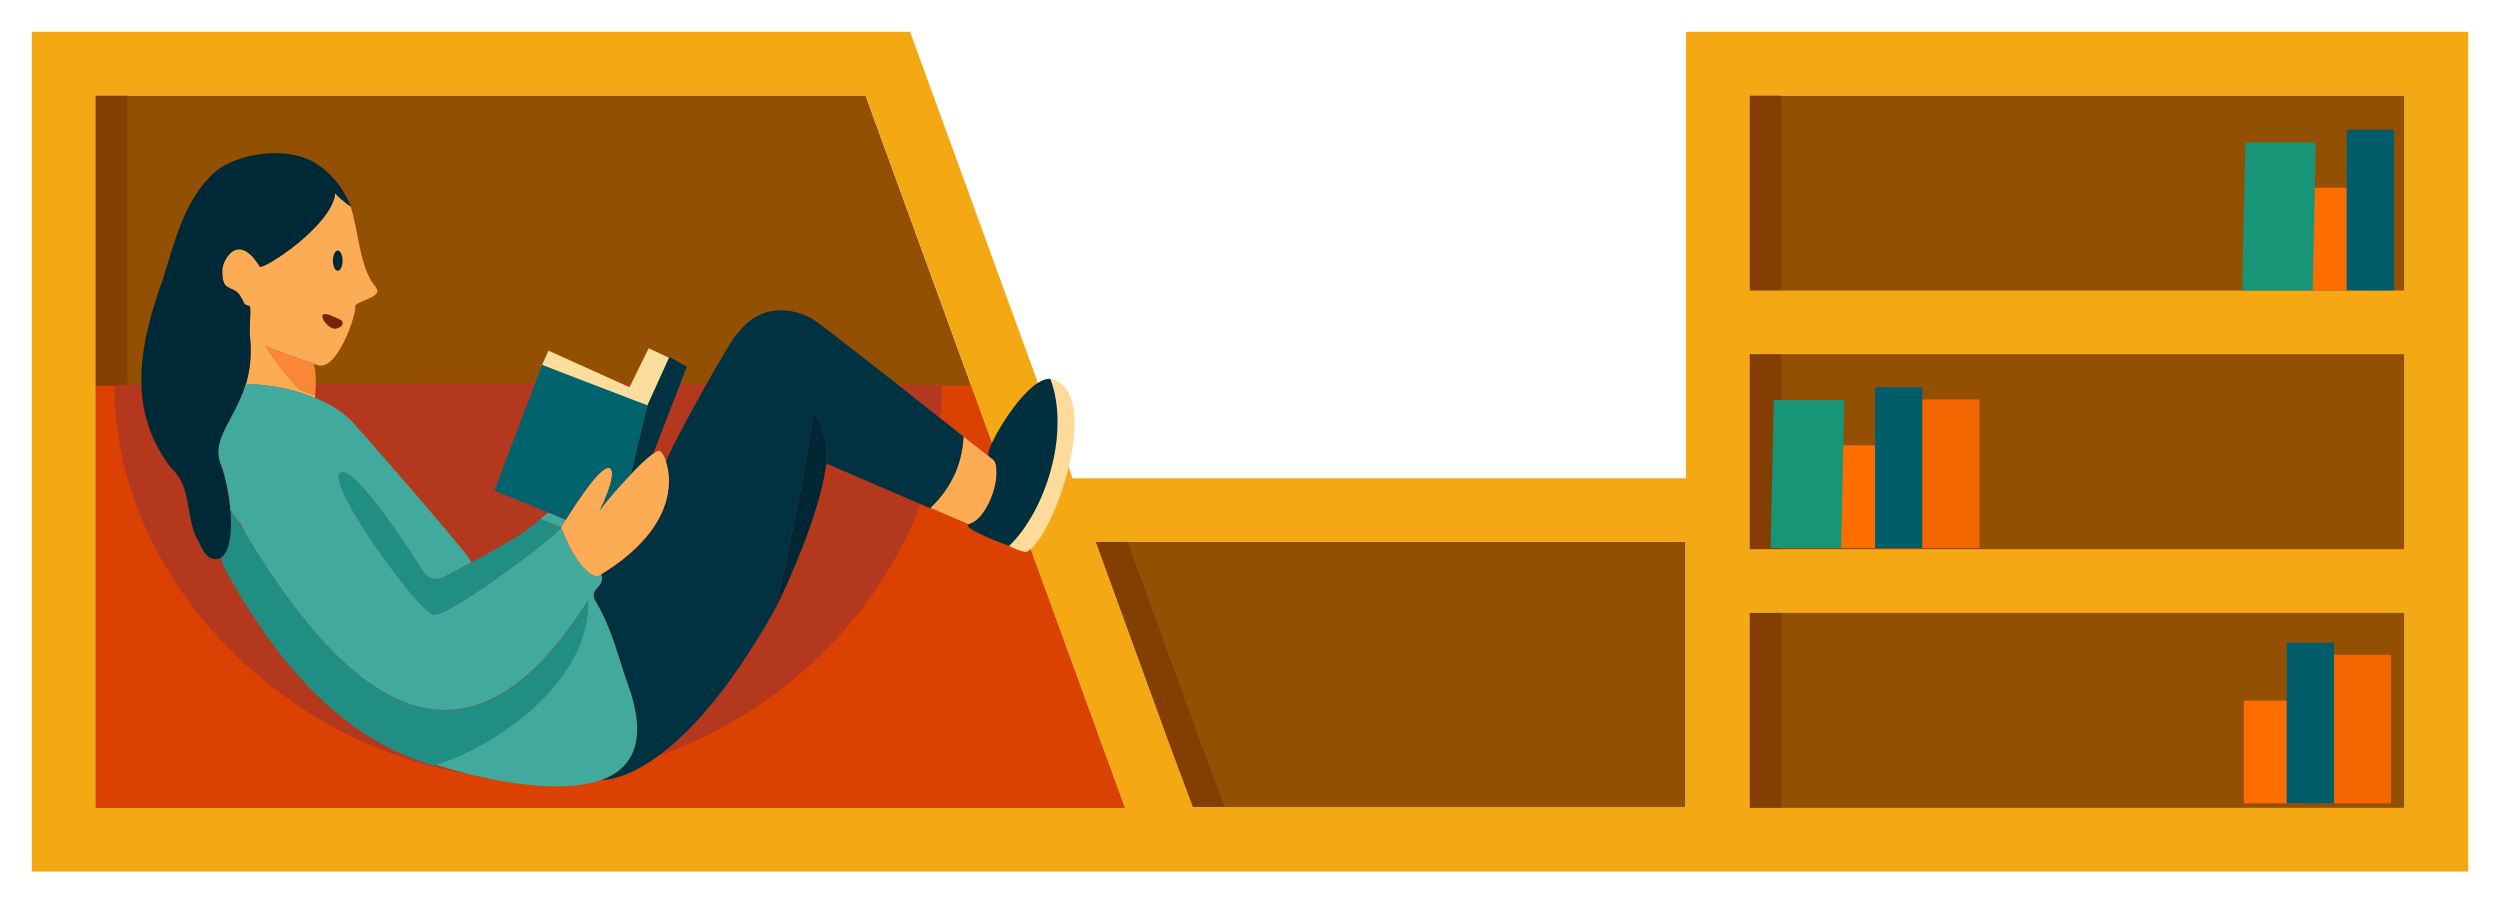 <?xml version="1.0" encoding="UTF-8"?><svg id="b" xmlns="http://www.w3.org/2000/svg" viewBox="0 0 1572.06 568.02"><g id="c"><rect x="1100.15" y="60.03" width="411.91" height="448.02" style="fill:#945002;"/><polygon points="60 60.03 60 508.05 707.42 508.05 544.28 60.03 60 60.03" style="fill:#945002;"/><polygon points="736.2 470.17 750.1 507.45 1059.93 507.45 1059.93 340.76 689.07 340.76 736.2 470.17" style="fill:#945002;"/><rect x="1100.15" y="60.03" width="20" height="448.02" style="fill:#833e02;"/><rect x="60" y="60.03" width="20" height="184.06" style="fill:#833e02;"/><polygon points="60 508.05 60 242.52 610.73 242.52 707.42 508.05 60 508.05" style="fill:#dc4104;"/><path d="M332.08,489.59c132.62,0,260.13-114.35,260.13-246.97,0-1.87-520.26-1.87-520.26,0,0,132.62,127.51,246.97,260.13,246.97Z" style="fill:#b4381d;"/><path d="M1552.06,20h-491.91v280.73h-385.64L572.29,20H20v528.02h1532.06V20h0ZM1100.15,182.68V60.03h411.91v122.66h-411.91ZM60,508.05V60.03h484.28l163.14,448.02H60ZM1512.06,345.37h-411.91v-122.68h411.91v122.68h0ZM750.1,507.45l-13.9-37.28-47.12-129.41h370.85v166.69h-309.83ZM1100.15,508.05v-122.68h411.91v122.68h-411.91Z" style="fill:#f4a914;"/><polygon points="709.07 340.76 689.07 340.76 736.2 470.17 750.1 507.45 770.1 507.45 756.2 470.17 709.07 340.76" style="fill:#833e02;"/><path d="M660.5,238.26c12.61,33.13-2.74,82.84-26,105,0,0,4.5,2.75,10.71,3.87,16.95-6.49,50.02-101.67,15.29-108.87Z" style="fill:#fddb9a;"/><path d="M609.78,329.39c9.77-2.73,18.97-24.25,16.45-37.1-.27-1.3-.76-2.17-1.32-2.84-5.77-4.52-12.3-9.62-19.03-14.87-.91,18.01-8.24,32.72-20.8,44.75l24.01,10.34c.18-.11.41-.2.69-.28Z" style="fill:#fdac55;"/><path d="M660.5,238.26c12.61,33.13-2.74,82.84-26,105,0,0-32.49-11.69-24.71-13.87,9.77-2.73,18.97-24.25,16.45-37.1-1.25-5.95-6.95-3.37-4.09-9.77,3.57-10.82,24.98-45.4,38.36-44.26Z" style="fill:#002f3f;"/><path d="M235.83,179.95c-9.54-11.11-10.65-35.82-15.32-50.11-.63-.42-5.32-3.55-9.73-8.26-1.85,20.32-45.77,48.73-47.47,46-13.49-21.75-22.53-4.86-23.45,1.12,0,.03,0,.06-.01.08-.04.27-.06.52-.07.73-.1,4.85.51,7.56,1.54,9.22,1.16,1.43,2.82,2.13,4.65,3.17,1.85.77,3.81,1.78,5.42,4.73.17.23.33.46.49.71.12.18.22.36.31.54.63.74.67,2.31,1.88,3.44.59.42,1.47.73,2.88.91.4.46.5,1.87.48,3.8-.02,3.02-.37,7.43-.38,11.47,0,1.45.05,2.84.18,4.09.07.63.11,1.27.15,1.93.96,11.35-.47,20.69-2.93,28.69,1.67-.49,2.9-.63,3.36-.61,13.62.57,27.86,3.48,40.23,8.59.02-.54.04-1.1.06-1.69-.27-.09-.56-.2-.87-.31-.06-.02-.11-.04-.16-.06-.34-.12-.7-.25-1.08-.38-.18-.06-.37-.13-.56-.2-.22-.08-.43-.15-.65-.23-.09-.03-.17-.06-.26-.09-.74-.26-1.49-.52-2.21-.76-.04-.01-.08-.03-.13-.04-.36-.12-.71-.23-1.05-.34-.01,0-.02,0-.03-.01-.37-.12-.72-.22-1.05-.32-.34-.1-.66-.19-.94-.26-9.9-9.03-22.39-28.13-22.39-28.13,3.68,2.11,28.77,10.93,30.39,11.13.04.1.07.21.1.31,1.51.44,2.42.69,2.44.7,12.2,4.72,24.93-32.36,23.66-37.28,3.53-4.08,18.64-5.41,12.51-12.3Z" style="fill:#fdac56;"/><path d="M214.9,201.54s-6.98-3.79-10.01-4.02c-6.22-.94,1.94,10.93,7,9,5.46-1.66,3.01-4.98,3.01-4.98Z" style="fill:#792306;"/><ellipse cx="212.39" cy="163.9" rx="3.03" ry="6.38" style="fill:#002938;"/><path d="M197.11,228.52c1.68,4.79,1.85,12.59,1,20-2.46-.87-6.71-2.42-9-3-9.9-9.03-22.39-28.13-22.39-28.13,3.68,2.11,28.77,10.93,30.39,11.13Z" style="fill:#fc8837;"/><path d="M369.88,377.52c-73.6,117.12-144.24,69.81-206.26-27.18-6.17-9.2-12.26-21.28-18.69-29.45,1.1,13.86-.43,26.59-6.13,29.87.74,2.89,2.03,6.09,4.08,9.76,29.44,52.61,69.51,103.32,130,121,41.49-12.36,99.21-54.93,97-104Z" style="fill:#208e82;"/><path d="M199.78,103.52c15.23,9.88,20.8,26.37,20.8,26.37,0,0-5.06-3.24-9.81-8.32-1.85,20.32-45.77,48.73-47.47,46-14.17-22.85-23.43-3.06-23.53,1.94-.34,16.6,7.62,8.19,12.1,18.1,1.37.77.45,4.3,5.07,4.9,1.26,1.48-.44,12.46.27,19.36,4.56,43.91-26.49,58.37-18.45,79.64s10.56,61.81-4,60c-6.51-.81-8.39-8.78-11-13-7.07-14.04-3.3-33.06-16-44-28.84-37.52-19.79-78.73-4.99-120,6.98-22.34,13.14-49.03,32-66,13.36-12.02,46.53-17.77,65-5Z" style="fill:#002938;"/><path d="M213.75,297.4c-9.35,7.12,51.88,90.89,59.16,89.12,9.52,1.78,82.02-53.21,79.98-55l-13.02-5.27s-7.62,6.31-8.98,7.27c-5.07,4.27-37.07,21.75-51.77,29.41-4.17,2.17-9.28,1.15-12.3-2.46,0,0-43.73-70.18-53.07-63.07Z" style="fill:#208e82;"/><path d="M344.99,322.49c-.63,0-2.48,1.54-5.11,3.76l13.01,5.27s1.06-1.77,2.78-4.53c-3.52-1.73-9.5-4.49-10.67-4.5Z" style="fill:#42aa9c;"/><path d="M374.2,377.33c-1.32-2.25-.95-5.1.86-6.97,3.02-3.11,4.48-5.37,3.12-9.2,0-.01,0-.02,0-.04,0,0-.02,0-.02.01,0,0,0,0,0,0-.75.46-1.5.92-2.27,1.39-1.19-.17-2.36-.59-3.5-1.19,0,0,0,0,0,0-.01,0-.03-.02-.04-.02-.4-.22-.8-.46-1.2-.72-.14-.09-.27-.19-.4-.29-.28-.19-.55-.39-.82-.61-.15-.12-.3-.25-.45-.37-.25-.21-.51-.43-.76-.66-.15-.14-.3-.28-.45-.42-.26-.24-.51-.5-.76-.76-.13-.14-.27-.27-.4-.42-.3-.32-.59-.65-.88-.99-.08-.09-.16-.18-.24-.28-.37-.44-.73-.89-1.09-1.35-.09-.12-.19-.25-.28-.37-.26-.35-.52-.7-.78-1.05-.13-.18-.25-.35-.37-.53-.22-.32-.44-.63-.66-.96-.13-.19-.25-.38-.38-.57-.21-.32-.42-.65-.62-.97-.12-.19-.24-.38-.35-.57-.22-.36-.44-.72-.65-1.08-.09-.16-.19-.31-.28-.47-.3-.52-.59-1.03-.88-1.55-.03-.05-.06-.1-.08-.15-.26-.47-.51-.93-.75-1.4-.09-.17-.18-.34-.27-.52-.18-.34-.36-.68-.53-1.02-.1-.19-.19-.38-.28-.57-.16-.32-.32-.64-.47-.95-.09-.18-.18-.37-.26-.55-.15-.32-.3-.64-.45-.95-.08-.16-.15-.32-.23-.48-.17-.38-.34-.75-.5-1.11-.03-.07-.06-.14-.09-.21,0,0,0,0,0,0-1.79-4.01-2.81-6.89-2.81-6.89.03.03.04.07.04.12,0,.02-.01.04-.02.06,0,.04-.02.08-.04.13-.01.03-.04.07-.06.1-.03.05-.06.1-.1.16-.03.04-.07.09-.11.14-.05.06-.09.12-.14.18-.05.06-.1.12-.15.18-.06.07-.12.14-.19.21-.06.07-.13.14-.2.21-.08.08-.15.16-.23.24-.08.08-.16.16-.24.24-.09.09-.18.18-.27.27-.09.09-.19.18-.29.28-.1.09-.2.19-.3.29-.11.1-.22.21-.34.32-.11.1-.22.2-.33.3-.13.11-.26.23-.39.35-.12.1-.24.21-.36.32-.14.13-.29.25-.44.38-.12.11-.25.22-.38.33-.16.14-.32.27-.48.42-.13.11-.27.23-.41.35-.17.15-.35.29-.53.45-.14.12-.29.24-.43.36-.19.16-.38.32-.58.48-.13.11-.27.22-.4.33-.22.18-.44.36-.66.55-.12.1-.24.2-.36.3-.25.21-.5.41-.76.62-19.44,15.86-63.56,47.7-70.84,46.34-.23.06-.51.03-.84-.08-.33-.11-.71-.29-1.13-.55-.42-.26-.89-.59-1.4-.99-.51-.4-1.06-.87-1.65-1.4-.39-.36-.81-.75-1.23-1.16-.11-.1-.22-.21-.32-.32-1.45-1.42-3.07-3.14-4.82-5.11-.14-.16-.28-.32-.43-.48-.32-.36-.63-.72-.96-1.09-.16-.19-.33-.38-.49-.57-.33-.38-.66-.77-1-1.17-.15-.17-.29-.34-.44-.52-1.33-1.57-2.71-3.25-4.12-5.01-.45-.56-.9-1.13-1.36-1.71-.61-.77-1.23-1.56-1.85-2.35-.15-.2-.31-.4-.46-.6-2.18-2.81-4.41-5.77-6.65-8.81-.15-.21-.31-.42-.46-.63-2.37-3.24-4.74-6.56-7.05-9.91-.1-.15-.21-.3-.31-.45-.71-1.03-1.42-2.07-2.12-3.11-.13-.19-.26-.38-.39-.58-.7-1.03-1.38-2.06-2.06-3.09-.1-.16-.2-.31-.31-.47-1.3-1.97-2.57-3.93-3.78-5.87-.14-.22-.28-.44-.41-.66-1.86-2.96-3.6-5.85-5.19-8.61-.12-.21-.24-.42-.36-.63-.3-.52-.59-1.04-.88-1.56-.12-.22-.25-.44-.37-.66-.33-.6-.66-1.2-.97-1.78-.05-.09-.1-.19-.15-.28-.36-.67-.7-1.33-1.03-1.98-.09-.18-.18-.36-.27-.54-.24-.48-.47-.95-.7-1.41-.1-.2-.19-.4-.29-.6-.23-.49-.46-.97-.68-1.44-.06-.13-.12-.26-.18-.38-.26-.58-.51-1.15-.74-1.71-.06-.14-.11-.27-.17-.41-.17-.42-.33-.82-.48-1.22-.06-.17-.13-.33-.19-.5-.14-.39-.27-.77-.4-1.13-.04-.12-.09-.25-.12-.37-.15-.47-.29-.93-.4-1.37-.02-.09-.04-.17-.06-.26-.09-.34-.16-.67-.22-.99-.02-.13-.05-.25-.07-.37-.05-.28-.08-.56-.11-.82,0-.1-.02-.2-.03-.3-.02-.34-.03-.66,0-.96,0-.04.01-.07.02-.11.02-.25.06-.48.12-.7.02-.08.05-.15.07-.22.06-.17.13-.33.21-.47.03-.06.06-.12.1-.18.13-.18.27-.35.44-.48.19-.15.4-.25.62-.33h0c.11-.04.22-.08.33-.11h0c.07-.02.14-.02.22-.03,0,0,0,0,0,0,.07-.01.15-.02.22-.02.12,0,.24,0,.36,0h0s.05,0,.07,0c.17.01.35.03.54.07h0c.08.02.17.04.26.06.13.03.26.07.4.12,0,0,0,0,0,0,.12.04.24.08.37.13h0c.43.17.89.39,1.36.66.03.02.06.03.09.05,0,0,0,0,0,0,.12.07.24.14.35.21,0,0,0,0,0,0,.07.04.15.09.22.14.19.12.38.24.57.38,0,0,0,0,0,0,.12.08.24.17.37.26.15.11.3.22.46.34,0,0,0,0,0,0,.11.08.22.17.33.25.17.14.35.27.53.42,0,0,0,0,0,0,.12.1.25.21.37.31.19.16.39.33.59.5.14.12.27.24.41.36,0,0,0,0,0,0,.44.4.9.81,1.36,1.26,0,0,0,0,0,0,.17.16.35.34.52.51h0c.31.31.63.62.95.95.01.01.02.02.03.03h0c.24.24.48.49.72.75.1.1.19.2.29.3,0,0,0,0,0,0,.18.19.35.37.53.56.16.18.33.36.5.54h0c.14.16.28.31.43.47h0c.07.08.14.15.21.23.28.31.55.61.83.93,0,0,0,0,0,0,.16.18.33.37.49.56.89,1.02,1.8,2.08,2.71,3.18,0,0,0,0,0,0,0,0,0,0,0,0,.12.15.25.3.37.45h0c.24.3.47.58.71.87,0,0,0,0,0,0,.23.28.46.57.69.85.14.17.28.34.41.51,0,0,0,0,0,0,.16.2.32.4.47.6.21.27.42.53.64.8,0,0,0,0,0,0,.16.2.32.41.48.61,0,0,0,0,0,0,.21.27.42.54.64.81,0,0,0,0,0,0,.17.21.33.43.5.64,0,0,0,0,0,0,.2.26.41.53.61.79h0c.17.23.35.46.52.68,0,0,0,0,0,0,.2.26.4.52.6.78,0,0,0,0,0,0,.27.35.54.71.8,1.06.11.14.22.29.32.43,0,0,0,0,0,0,.54.72,1.09,1.45,1.63,2.18,0,0,0,0,0,.01.15.2.3.41.45.61.37.5.74,1.01,1.11,1.51.05.07.1.14.16.21,0,0,0,0,0,0,.54.74,1.08,1.48,1.61,2.23,0,0,0,0,0,0,.2.28.4.55.59.83,0,0,0,0,0,0,.53.75,1.07,1.49,1.59,2.24,0,0,0,0,0,0,.19.27.37.53.56.8,0,0,0,0,0,.01.17.24.34.48.5.71,0,0,0,0,0,0,.11.15.21.3.32.45,1.13,1.62,2.24,3.22,3.32,4.79.02.02.03.05.05.07,0,0,0,0,0,0,.28.42.57.83.85,1.24.07.1.14.2.2.3,0,0,.01.02.02.02.12.18.24.36.36.53,0,0,0,0,0,.01,0,0,0,.01.01.02,1.09,1.6,2.13,3.15,3.12,4.64,0,0,.01.02.02.02.09.13.17.26.26.39.29.44.58.88.87,1.31.1.15.2.3.29.44,0,0,0,0,0,0,.11.17.22.34.33.5.01.02.02.04.04.06.13.2.26.39.38.58.14.21.28.42.41.63,0,.01.02.02.02.03.08.12.16.24.24.36.31.47.61.94.91,1.39.01.02.03.04.04.06h0c.36.55.71,1.09,1.05,1.61,0,.01.02.03.02.04.13.2.25.39.38.58,0,0,0,.01.01.02.31.48.61.94.9,1.38,0,0,0,.01,0,.02.08.13.16.25.24.38.13.2.25.39.37.58,0,0,0,.01.01.02.09.14.18.28.26.41,0,0,0,0,0,.01.74,1.15,1.35,2.12,1.84,2.88,0,0,0,0,0,0h0c.06.1.12.19.18.28,0,0,0,.01,0,.02.04.06.07.11.11.17,0,.02.02.03.03.04.06.09.12.19.17.27,0,0,0,0,0,0,.05.08.1.16.15.23.01.02.02.04.04.06.02.03.04.06.05.09,0,0,0,.01.01.02.03.05.06.09.09.14.03.04.05.09.08.13.01.02.03.04.04.06,0,0,0,.01.01.02.16.26.35.5.55.73.06.07.12.14.19.21.09.1.19.19.28.28.11.1.22.21.33.3.1.09.2.17.3.26.01,0,.02.02.03.02.11.08.21.17.32.25.11.08.21.15.32.23.12.08.24.16.37.24.11.07.22.14.34.2.13.07.26.14.38.2.12.06.23.12.35.17.13.06.27.12.4.17.12.05.24.1.36.14.14.05.28.09.41.14.12.04.24.08.37.11.14.04.28.07.43.1.12.03.25.06.37.08.14.03.29.05.43.07.12.02.25.04.38.05.15.02.29.02.44.03.12,0,.25.02.37.02.15,0,.3,0,.45,0,.12,0,.25,0,.37-.01.15,0,.3-.03.46-.04.12-.01.24-.02.36-.04.16-.02.31-.05.47-.08.12-.02.23-.04.35-.07.02,0,.05-.01.07-.02.14-.03.28-.07.42-.11.11-.03.21-.06.32-.09.18-.06.36-.13.53-.19.09-.03.17-.06.26-.1.26-.11.52-.23.78-.36.44-.23.9-.47,1.38-.72.12-.06.25-.13.38-.2.33-.18.67-.35,1.02-.54.19-.1.39-.21.59-.31.19-.1.38-.2.57-.3.11-.06.22-.12.33-.18.24-.13.49-.26.74-.39.26-.14.52-.28.78-.42.3-.16.6-.32.91-.48.14-.07.28-.15.43-.23.07-.04.13-.07.2-.11.35-.19.71-.38,1.07-.57.06-.03.12-.06.17-.09.1-.05.2-.11.3-.16.41-.22.83-.44,1.25-.67.06-.03.12-.07.18-.1.5-.27,1-.54,1.5-.81,0,0,0,0,0,0,.82-.44,1.66-.9,2.51-1.35.13-.07.27-.14.4-.22.85-.46,1.7-.92,2.56-1.39-.32-1.08-1.28-2.69-3.25-5.15-18.38-22.97-68.85-80.42-72.13-83.92-.08-.09-.16-.17-.25-.26-14.49-13.95-39.62-21.79-62.94-22.76-.45-.02-1.68.12-3.35.6-6.8,22.05-21.5,33.88-15.67,49.29,3.07,8.13,5.34,19.06,6.15,29.38,1.04,1.32,2.07,2.74,3.09,4.23.16.23.33.44.51.65.82.9,3.91,4.96,5.08,7.98.13.34.28.68.47.99,3.19,5.34,6.35,10.85,9.53,15.59,62.02,96.99,132.67,144.3,206.26,27.18,0,0,0,0,0,0,0,0,0,0,0,0,0,0,0,0,0,0,2.17,48.48-54.14,90.62-95.51,103.54h0s153.93,51.65,122.01-46.47c-8.67-24.09-10.76-37.84-22.18-57.27Z" style="fill:#42aa9c;"/><polygon points="340.88 229.52 407.61 257.02 421.88 225.52 407.89 219 395.86 243.51 344.88 220.49 340.88 229.52" style="fill:#fcdd9c;"/><path d="M420.88,224.52l-13.79,30.35-10.44,43.41c-.07.07-.13.14-.2.21,5.39-5.62,10.73-10.73,14.37-13.3l21.06-54.66-11-6.02Z" style="fill:#003241;"/><path d="M395.07,299.94c-.06.07-.13.14-.19.2.06-.07.13-.14.19-.2Z" style="fill:#003241;"/><path d="M414.89,283.52c-4.5-2.01-35.52,32.98-38,38,9.01-18.19,10.17-28.91,4.61-27.08-8.09,2.65-28.61,37.09-28.61,37.09,0,0,10.34,29.16,23,31,61.65-36.9,43.51-76.99,39-79Z" style="fill:#fdac56;"/><path d="M381.49,294.43c5.57-1.82,4.4,8.9-4.61,27.08,1.32-2.66,10.63-13.72,19.77-23.24l10.44-43.41-66.21-25.35-30.01,78.98,44.96,18.21c5.97-9.56,19.46-30.24,25.65-32.27Z" style="fill:#00636e;"/><path d="M495.45,365.97c-3.14,7.03-5.9,12.74-7.73,16.33,2.69-5.07,5.27-10.6,7.73-16.33Z" style="fill:#003241;"/><path d="M510.88,200.52c-17.19-9.35-34.96-6.86-47,9-3.13.99-45.12,77.02-45,80.88,4.37,13.31,4.35,43.49-40.47,70.62-.06.11-.12.21-.18.32,1.25,3.72-.2,5.96-3.17,9.02-1.82,1.87-2.18,4.73-.86,6.97,10.35,17.6,13.04,30.54,19.9,50.73.08.24.17.5.25.74.16.46.31.91.47,1.38.13.37.26.76.4,1.14.12.35.24.69.36,1.04.26.74.53,1.49.8,2.24.3.93.58,1.85.85,2.75.08.26.15.52.23.78.2.68.38,1.34.56,2,.07.25.13.49.2.74.23.87.44,1.72.63,2.56.02.09.04.18.06.28.17.75.33,1.49.47,2.22.05.24.09.48.14.72.12.62.23,1.24.33,1.85.03.2.07.4.1.6.12.78.23,1.56.33,2.32.02.13.03.25.04.37.07.64.14,1.27.19,1.89.02.21.04.43.05.64.04.58.08,1.16.11,1.73,0,.15.02.31.02.46.03.71.04,1.4.04,2.09,0,.13,0,.26,0,.4,0,.56-.02,1.1-.05,1.64,0,.18-.02.36-.03.55-.03.56-.07,1.11-.13,1.65,0,.09-.02.19-.02.29-.07.64-.15,1.26-.24,1.88-.02.12-.04.25-.06.37-.08.49-.17.98-.26,1.46-.03.15-.06.3-.09.45-.12.55-.25,1.1-.39,1.63,0,.03-.01.05-.02.08-.15.57-.32,1.13-.5,1.68-.04.11-.07.22-.11.33-.15.44-.31.88-.48,1.31-.04.11-.09.23-.13.34-.42,1.04-.89,2.03-1.4,2.98-.05.09-.1.18-.15.27-.22.4-.45.79-.69,1.18-.05.08-.1.16-.15.24-.58.91-1.2,1.78-1.87,2.61-.06.07-.11.14-.17.21-.3.37-.61.72-.93,1.07-.04.04-.08.09-.12.13-.73.79-1.5,1.54-2.31,2.25-.06.05-.11.1-.17.15-.39.33-.78.66-1.19.98-.02.01-.03.02-.05.04-.87.68-1.78,1.31-2.73,1.91-.05.03-.1.06-.15.1-1.43.89-2.94,1.69-4.53,2.42-.04.02-.08.04-.12.05-1.08.49-2.19.93-3.33,1.35,10.25-.38,52.15-7.59,107.23-104.01.76-1.33,1.51-2.7,2.25-4.1.1-.43,18.75-81.16,23.53-121.86,1.43.44,2.57,2,3.21,3.28,5.29,10.72,6.26,20.63,4.85,30.25.43-1.67.66-2.59.66-2.59l65,28c12.7-12.08,20.1-26.87,21-45,0,0-90.68-71.96-95-74Z" style="fill:#003241;"/><path d="M487.65,382.44s18.74-81.06,23.53-121.87c1.43.44,2.57,2,3.21,3.28,5.38,10.89,6.3,20.95,4.78,30.72-4.71,30.98-24.68,74.52-31.52,87.87Z" style="fill:#002736;"/><rect x="1152.16" y="280.03" width="36.09" height="64.56" style="fill:#fe6d00;"/><rect x="1179.09" y="243.53" width="29.75" height="101.05" style="fill:#015d69;"/><rect x="1208.84" y="251.19" width="35.82" height="93.39" style="fill:#f46600;"/><rect x="1410.99" y="440.58" width="36.09" height="64.56" style="fill:#fe6d00;"/><rect x="1437.92" y="404.09" width="29.75" height="101.05" style="fill:#015d69;"/><rect x="1467.68" y="411.75" width="35.82" height="93.39" style="fill:#f46600;"/><polygon points="1157.72 344.59 1113.4 344.59 1115.4 251.59 1159.72 251.59 1157.72 344.59" style="fill:#179577;"/><rect x="1448.7" y="118.06" width="36.09" height="64.56" style="fill:#fe6d00;"/><rect x="1475.63" y="81.56" width="29.75" height="101.05" style="fill:#015d69;"/><polygon points="1454.26 182.61 1409.94 182.61 1411.94 89.61 1456.26 89.61 1454.26 182.61" style="fill:#179577;"/></g></svg>